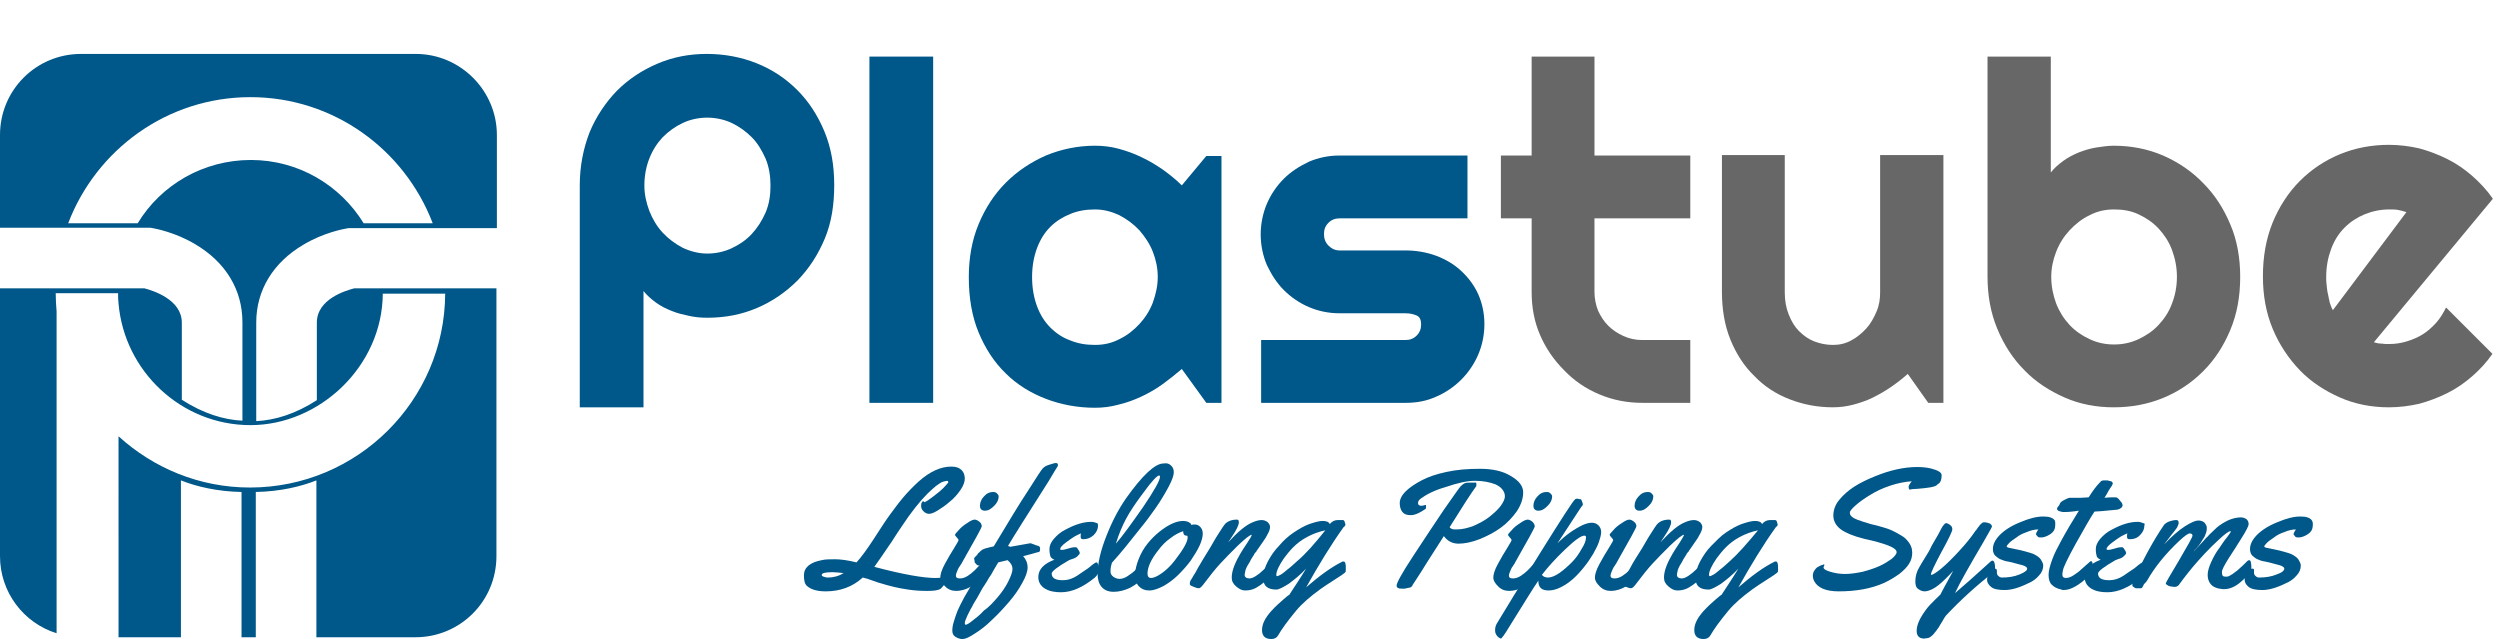 <?xml version="1.0" encoding="utf-8"?>
<!-- Generator: Adobe Illustrator 27.0.1, SVG Export Plug-In . SVG Version: 6.00 Build 0)  -->
<svg version="1.1" id="Layer_2_00000052088415905304010180000010374626156241074096_"
	 xmlns="http://www.w3.org/2000/svg" xmlns:xlink="http://www.w3.org/1999/xlink" x="0px" y="0px" viewBox="0 0 561 143.4"
	 style="enable-background:new 0 0 561 143.4;" xml:space="preserve">
<style type="text/css">
	.st0{enable-background:new    ;}
	.st1{fill:#005789;}
	.st2{fill:#676767;}
</style>
<g id="Layer_1-2">
	<g>
		<g class="st0">
			<path class="st1" d="M193.6,129.6c-2.3,2.1-5.1,3.1-8.3,3.1c-1.9,0-3.3-0.4-4.2-1.2c-0.5-0.4-0.7-1.2-0.7-2.4
				c0-1.7,1.3-2.9,4-3.4c0.8-0.2,1.8-0.2,3-0.2c1.2,0,2.8,0.2,4.8,0.7c1.1-1.2,2.4-3,3.9-5.3c1.5-2.3,2.7-4.2,3.6-5.4s1.9-2.6,3-3.9
				c1.1-1.3,2.3-2.5,3.5-3.6c2.5-2.2,4.9-3.3,7.3-3.3c1.1,0,1.8,0.3,2.3,0.8c0.5,0.5,0.7,1.2,0.7,1.9c0,0.7-0.3,1.6-1,2.6
				s-1.5,1.9-2.4,2.6c-0.9,0.8-1.8,1.4-2.6,1.9s-1.5,0.8-2,0.8c-0.5,0-0.9-0.2-1.3-0.6c-0.4-0.4-0.5-0.8-0.5-1.2
				c0-0.4,0.1-0.7,0.2-0.8c0.1-0.2,0.2-0.2,0.3-0.2c0.1,0,0.2,0.1,0.2,0.2c0.4-0.1,1-0.5,1.9-1.2s1.7-1.3,2.4-2s1.1-1.2,1.1-1.3
				c0-0.2-0.1-0.3-0.3-0.3c-0.2,0-0.5,0.1-0.9,0.2c-0.4,0.1-0.9,0.5-1.5,0.9c-0.6,0.5-1.3,1.1-2,1.8c-1.7,1.7-3.7,4.2-5.8,7.4
				c-0.5,0.7-1.2,1.8-2.1,3.2c-1.9,2.8-3.2,4.7-4,5.8c6.4,1.7,11,2.5,13.7,2.5c1.3,0,2.2-0.2,2.7-0.5c0.2-0.1,0.3-0.2,0.4-0.2
				c0.1,0,0.1,0.1,0.1,0.2s-0.1,0.2-0.2,0.4c-0.1,0.2-0.4,0.6-0.8,1.3c-0.4,0.6-0.8,1-1,1.2c-0.6,0.4-1.6,0.5-3.1,0.5
				c-1.5,0-2.9-0.1-4.2-0.3c-1.3-0.2-2.4-0.4-3.2-0.6s-2-0.5-3.6-1C195.1,130,194.1,129.7,193.6,129.6z M186.8,128.4
				c-1.6,0-2.4,0.2-2.4,0.6c0,0.2,0.1,0.3,0.4,0.4c0.3,0.1,0.6,0.2,1,0.2c1.2,0,2.4-0.3,3.5-1C188.3,128.5,187.5,128.4,186.8,128.4z
				"/>
			<path class="st1" d="M221.1,127.7c0,0.4,0,0.6-0.1,0.8c-0.6,1.2-1.6,2.3-2.9,3c-1.3,0.8-2.5,1.1-3.5,1.1s-1.8-0.3-2.5-1
				c-0.7-0.7-1.1-1.3-1.1-2c0-0.7,0.3-1.7,1-3c0.7-1.3,1.4-2.5,2.1-3.6c0.7-1.1,1-1.7,1-1.8s-0.1-0.3-0.4-0.6
				c-0.3-0.3-0.4-0.5-0.4-0.6s0.3-0.5,0.8-1c0.5-0.6,1.1-1.1,1.9-1.6c0.7-0.5,1.3-0.8,1.7-0.8s0.7,0.2,1.1,0.5s0.5,0.7,0.5,1
				s-1.5,3-4.4,8.1c0,0.1-0.1,0.2-0.3,0.5c-0.2,0.3-0.3,0.5-0.4,0.6s-0.2,0.4-0.3,0.6c-0.2,0.5-0.4,0.9-0.4,1.3
				c0,0.4,0.3,0.6,0.9,0.6s1.2-0.2,1.8-0.6s1.1-0.8,1.6-1.3c1.2-1.3,1.8-1.9,2-1.9C221,126,221.1,126.6,221.1,127.7z M224.1,111.4
				c0,0.7-0.3,1.4-1,2.1c-0.7,0.7-1.3,1.1-2.1,1.1c-0.7,0-1.1-0.4-1.1-1.1s0.3-1.5,0.9-2.1c0.6-0.7,1.3-1,2.1-1
				c0.3,0,0.6,0.1,0.8,0.3S224.1,111.1,224.1,111.4z"/>
			<path class="st1" d="M218.7,125.9l-0.1-0.5c0-0.1,0-0.2,0.1-0.3c0.1-0.1,0.2-0.2,0.4-0.4c0.2-0.2,0.3-0.3,0.3-0.4
				s0.2-0.2,0.3-0.3c0.1-0.1,0.2-0.2,0.3-0.3c0.2-0.2,0.4-0.3,0.5-0.4c0.1,0,0.3-0.1,0.5-0.2c0.8-0.2,1.4-0.4,2-0.5
				c3.2-5.3,5.7-9.5,7.7-12.5c1.9-3,3-4.7,3.3-5c0.3-0.3,0.7-0.6,1.4-0.8c0.7-0.2,1.2-0.4,1.5-0.4s0.5,0.1,0.5,0.4
				c0,0.1,0,0.3-0.1,0.4s-0.8,1.3-2,3.3c-4.7,7.4-7.8,12.3-9.1,14.5l0.5,0.2c2.9-0.5,4.4-0.8,4.5-0.8c0.1,0,0.4,0.1,0.9,0.3
				c0.5,0.2,0.8,0.3,0.9,0.3c0.3,0.1,0.4,0.3,0.4,0.7c0,0.4-0.1,0.7-0.4,0.7c-0.2,0-0.7,0.2-1.5,0.4c-0.8,0.2-1.4,0.4-1.9,0.5
				c0.7,0.8,1,1.6,1,2.5s-0.4,2.1-1.2,3.5c-0.8,1.5-1.8,2.9-3,4.3c-1.2,1.4-2.5,2.8-3.8,4c-1.3,1.3-2.6,2.3-3.9,3.1
				c-1.2,0.8-2.1,1.2-2.7,1.2s-1.1-0.2-1.6-0.5c-0.5-0.3-0.7-0.8-0.7-1.4s0.1-1.3,0.4-2.2s0.5-1.6,0.8-2.3c0.3-0.7,0.8-1.7,1.5-3
				c0.8-1.4,2.2-3.8,4.2-7.2c-0.3,0.1-0.6,0.1-0.8,0.1s-0.4,0-0.5-0.1s-0.3-0.2-0.3-0.3C218.7,126.3,218.7,126.1,218.7,125.9z
				 M223.9,134c0.9-1.1,1.7-2.2,2.3-3.4c0.6-1.2,1-2.2,1-2.9c0-0.8-0.4-1.4-1.1-2l-2.1,0.5c-0.2,0.3-0.5,0.9-1,1.7
				c-0.4,0.8-0.8,1.4-1.1,1.8c-0.3,0.5-0.6,1.1-1.1,1.8s-0.8,1.4-1.1,1.9c-0.3,0.5-0.6,1.1-1,1.7c-0.4,0.6-0.6,1.2-0.9,1.6
				c-0.2,0.5-0.5,0.9-0.7,1.4c-0.4,0.9-0.6,1.4-0.6,1.7s0.1,0.4,0.2,0.4c0.2,0,0.8-0.3,1.5-0.9c0.8-0.6,1.7-1.3,2.6-2.3
				C222.1,136.1,223,135,223.9,134z"/>
			<path class="st1" d="M246.4,117.9c0,0.8-0.3,1.5-1,2.2c-0.7,0.6-1.4,0.9-2.3,0.9c-0.3,0-0.5-0.1-0.5-0.2
				c-0.1-0.1-0.1-0.3-0.1-0.5c0-0.2,0-0.4,0.1-0.6c-0.4,0.1-0.9,0.4-1.5,0.7c-0.5,0.3-1.2,0.8-2,1.4c-0.8,0.6-1.2,1.1-1.2,1.4
				c0,0.1,0.1,0.2,0.4,0.2c0.3,0,0.7-0.1,1.4-0.3s1-0.3,1.3-0.3c0.2,0,0.4,0,0.5,0c0.2,0.1,0.3,0.3,0.5,0.6c0.2,0.3,0.3,0.5,0.3,0.7
				s-0.2,0.4-0.5,0.7c-0.3,0.3-0.7,0.5-1.1,0.6c-0.4,0.1-0.7,0.3-0.8,0.3c-2.6,1.5-3.9,2.5-3.9,3c0,1,0.8,1.5,2.5,1.5
				c1.1,0,2.1-0.3,3.2-1c0.9-0.6,1.7-1.2,2.5-1.7c0.7-0.6,1.2-1,1.4-1.1c0.2-0.1,0.3-0.2,0.4-0.2c0.3,0,0.5,0.4,0.5,1.1
				s0,1.2-0.1,1.4c-0.1,0.2-0.3,0.5-0.7,0.9c-2.7,2.2-5.2,3.3-7.6,3.3c-1.3,0-2.3-0.2-3-0.5c-1.4-0.6-2.1-1.6-2.1-2.9
				c0-1.7,1.2-3,3.6-3.9c-0.5-0.2-0.8-0.5-0.9-0.8s-0.2-0.9-0.2-1.6s0.3-1.5,1-2.3c0.7-0.8,1.5-1.5,2.5-2c2.2-1.2,4.1-1.8,5.9-1.8
				c0.4,0,0.8,0.1,1.3,0.3C246.2,117.3,246.4,117.6,246.4,117.9z"/>
			<path class="st1" d="M262.7,104.4c0.5,0.4,0.7,0.9,0.7,1.6c0,0.7-0.4,1.8-1.2,3.3c-0.8,1.5-1.7,3-2.8,4.6
				c-1.1,1.6-2.3,3.2-3.7,4.9c-2.2,2.8-4.2,5.3-6.2,7.5c0,0.1-0.1,0.4-0.2,0.8c-0.1,0.4-0.1,0.8-0.1,1.2c0,0.4,0.2,0.8,0.6,1.1
				c0.4,0.3,0.9,0.5,1.4,0.5c0.6,0,1.2-0.2,1.8-0.6c0.6-0.4,1.2-0.8,1.7-1.3c1.2-1.3,2-1.9,2.3-1.9c0.3,0,0.4,0.5,0.4,1.4v0.4
				c0,0.5-0.1,0.8-0.3,1.1c-1,1.3-2.2,2.2-3.5,2.9c-1.3,0.6-2.5,0.9-3.7,0.9c-1.2,0-2.1-0.4-2.7-1.1c-0.6-0.7-0.9-1.7-0.9-2.9
				c0-2.4,0.7-5.3,2-8.6s2.8-6.1,4.4-8.4c3.7-5.2,6.5-7.8,8.4-7.8C261.8,103.9,262.3,104,262.7,104.4z M260.3,107
				c0-0.2-0.1-0.3-0.2-0.3c-0.4,0-1.6,1.2-3.4,3.7c-1.9,2.5-3.2,4.5-4,6s-1.6,3.3-2.3,5.6c1.5-1.7,3.5-4.5,6.1-8.2
				C259,110.1,260.3,107.8,260.3,107z"/>
			<path class="st1" d="M268.2,117.7c0.4,0,0.8,0.2,1.1,0.5s0.6,0.8,0.6,1.5s-0.2,1.6-0.7,2.7c-0.5,1.1-1.2,2.2-2,3.4
				c-0.8,1.1-1.8,2.2-2.8,3.2c-1,1-2.1,1.8-3.3,2.5c-1.2,0.6-2.2,1-3.2,1s-1.7-0.3-2.3-0.9s-0.9-1.4-0.9-2.5s0.3-2.3,0.8-3.6
				c0.5-1.3,1.2-2.5,2-3.5c0.8-1,1.7-1.9,2.7-2.7c2-1.6,3.8-2.4,5.3-2.4c0.7,0,1.2,0.2,1.6,0.5c0.1,0.1,0.2,0.2,0.2,0.3v0.1
				C267.6,117.7,267.8,117.7,268.2,117.7z M266.3,120.2h-0.1c-0.4,0-0.7-0.3-0.7-1c-0.9,0.3-1.9,0.8-2.9,1.6c-1,0.7-1.9,1.6-2.7,2.7
				c-1.6,2-2.4,3.8-2.4,5.2c0,0.7,0.3,1,0.8,1c0.5,0,1.3-0.3,2.3-1s2-1.6,3-2.9s1.7-2.3,2.2-3.2s0.7-1.5,0.7-1.9
				S266.5,120.2,266.3,120.2z"/>
			<path class="st1" d="M279.3,129c0,0.5,0.4,0.8,1.1,0.8c0.4,0,0.9-0.2,1.5-0.6c0.6-0.4,1.1-0.8,1.6-1.3c1.3-1.3,2-1.9,2.2-1.9
				c0.3,0,0.5,0.5,0.5,1.4c0,0.9-0.3,1.6-0.9,1.9c-1.8,1.6-3.2,2.6-4.1,2.9c-0.5,0.2-1.2,0.3-1.8,0.3c-0.7,0-1.3-0.3-2-0.9
				s-1-1.2-1-2s0.2-1.7,0.6-2.7c0.4-1,0.9-1.9,1.3-2.6c0.4-0.7,1-1.6,1.6-2.5s1-1.6,1-1.8l0,0c-0.4,0-1.4,0.8-3.1,2.4
				c-1.6,1.6-3,3-4,4.1c-1.1,1.2-2.3,2.7-3.8,4.7c-0.4,0.5-0.7,0.8-1,0.8s-0.6-0.1-1.1-0.3s-0.7-0.3-0.8-0.4s-0.1-0.2-0.1-0.3
				c0-0.2,0-0.3,0.1-0.6c0.1-0.2,0.2-0.4,0.3-0.5c0.1-0.1,0.2-0.4,0.4-0.7s0.6-0.9,1.1-1.9c0.6-1,1.4-2.4,2.6-4.3
				c1.1-1.9,1.8-3.1,2.1-3.5c0.5-0.8,0.9-1.4,1.2-1.8c0.6-0.7,1.5-1.1,2.8-1.1c0.3,0,0.4,0.2,0.4,0.6c0,0.6-0.5,1.7-1.6,3.3
				l-0.8,1.2c2.2-2.4,4-3.9,5.5-4.5c0.7-0.3,1.4-0.5,2-0.5c0.6,0,1,0.2,1.4,0.5c0.3,0.3,0.5,0.7,0.5,1c0,0.4-0.1,0.8-0.4,1.4
				c-0.3,0.5-0.5,1-0.8,1.4c-0.3,0.4-0.6,0.9-1.1,1.6c-0.4,0.6-0.7,1-0.7,1c0,0.1-0.1,0.2-0.3,0.4c-0.2,0.2-0.3,0.4-0.3,0.5
				c-0.1,0.1-0.2,0.3-0.4,0.6c-0.2,0.3-0.3,0.5-0.4,0.7c-0.1,0.2-0.2,0.4-0.4,0.7c-0.2,0.3-0.3,0.5-0.4,0.7
				c-0.1,0.2-0.2,0.4-0.3,0.7C279.4,128.4,279.3,128.8,279.3,129z"/>
			<path class="st1" d="M290.3,119.5c1.2-0.8,2.4-1.5,3.5-1.9c1.2-0.4,2.2-0.7,3-0.7c0.8,0,1.4,0.2,1.6,0.7c0.5-0.6,1.1-0.9,1.8-0.9
				c0.2,0,0.5,0,0.8,0c0.3,0,0.5,0,0.6,0.1c0.1,0.1,0.1,0.2,0.2,0.5s0.1,0.3,0.1,0.4c0,0,0,0.1,0,0.1c0,0.1,0,0.1-0.1,0.2
				c-0.1,0.1-0.1,0.2-0.2,0.2c-0.1,0.1-0.1,0.1-0.1,0.1c-2.8,3.9-5.6,8.5-8.4,13.5c3-2.6,5.6-4.5,8-5.7c0.1-0.1,0.3-0.1,0.4-0.1
				c0.2,0,0.3,0.1,0.4,0.4c0.1,0.3,0.1,0.6,0.1,1.1c0,0.5,0,0.8-0.1,0.9c-0.1,0.1-0.3,0.3-0.9,0.7s-1.2,0.8-2,1.3
				c-0.8,0.5-1.7,1.1-2.7,1.8c-2.2,1.6-4.1,3.2-5.5,4.9c-1.9,2.3-3.2,4.1-4,5.5c-0.3,0.5-0.8,0.8-1.5,0.8c-1.4,0-2.1-0.7-2.1-2
				c0-1.4,0.7-2.7,2-4.2c1-1.1,1.9-1.9,2.7-2.6c0.8-0.7,1.3-1.1,1.4-1.1c0.9-1.4,2.2-3.3,3.8-5.9c-1.3,1.4-2.7,2.5-3.9,3.4
				c-1.3,0.8-2.2,1.3-2.8,1.3c-1.9,0-2.9-0.8-2.9-2.4c0-1.3,0.3-2.6,1-3.9c0.7-1.3,1.5-2.5,2.5-3.5
				C288,121.3,289.1,120.3,290.3,119.5z M297.4,119c-1.4,0.3-2.8,0.8-4.1,1.5c-1.3,0.7-2.3,1.5-3.1,2.3s-1.5,1.7-2.1,2.5
				c-1.1,1.6-1.7,2.9-1.7,3.7c0,0.2,0.1,0.3,0.2,0.3s0.3-0.1,0.7-0.3s0.9-0.6,1.6-1.2c0.7-0.5,1.4-1.2,2.2-1.9
				C293,124.3,295.1,121.9,297.4,119z"/>
			<path class="st1" d="M318.8,111.9c-0.4,0.3-0.6,0.6-0.6,1s0.3,0.6,0.8,0.6c0.2,0,0.5-0.1,0.9-0.2h0c0.1,0,0.1,0.1,0.1,0.4
				c0,0.3,0,0.4-0.1,0.5c-1.3,0.9-2.4,1.4-3.3,1.4s-1.5-0.2-1.9-0.7c-0.4-0.5-0.6-1.2-0.6-2c0-0.8,0.4-1.7,1.3-2.6
				c0.9-0.9,2.1-1.7,3.6-2.5s3.3-1.4,5.6-1.9s4.7-0.7,7.5-0.7s5.1,0.5,6.9,1.6c1.9,1.1,2.8,2.3,2.8,3.7s-0.5,2.8-1.4,4.2
				c-1,1.4-2.2,2.7-3.6,3.7c-1.5,1.1-3.1,1.9-4.8,2.6c-1.8,0.7-3.4,1-4.7,1c-1.4,0-2.5-0.6-3.3-1.7c-1.9,3-3.2,5-3.9,6.1
				c-0.7,1.1-1.2,2-1.7,2.7c-0.5,0.7-0.8,1.3-1.1,1.7c-0.3,0.4-0.4,0.6-0.4,0.7c-0.3,0.3-0.5,0.4-0.8,0.4l-0.9,0.2l-0.4,0h-0.3
				c-0.7,0-1.1-0.2-1.1-0.7c0-0.6,1.2-2.8,3.7-6.6c2.5-3.8,4.8-7.3,6.9-10.4c2.2-3.1,3.4-4.9,3.8-5.3s0.7-0.6,1-0.7
				c0.3-0.1,0.7-0.1,1.4-0.1h0.9c0.2,0,0.2,0.1,0.2,0.4s0,0.4-0.1,0.5c-1.1,1.5-3.1,4.6-5.9,9.1c0.1,0.2,0.3,0.3,0.5,0.4
				c0.2,0.1,0.5,0.1,0.7,0.1h0.5c1.1,0,2.4-0.3,3.7-0.8c1.3-0.6,2.5-1.2,3.5-2c1-0.8,1.9-1.6,2.5-2.4s1-1.6,1-2.2s-0.2-1.1-0.6-1.6
				c-0.4-0.5-0.9-0.8-1.5-1.1c-1.3-0.5-2.8-0.8-4.6-0.8c-1.8,0-4,0.5-6.6,1.4C321.9,110,320,111,318.8,111.9z"/>
			<path class="st1" d="M345.2,127.7c0,0.4,0,0.6-0.1,0.8c-0.6,1.2-1.6,2.3-2.9,3c-1.3,0.8-2.5,1.1-3.5,1.1s-1.8-0.3-2.5-1
				c-0.7-0.7-1.1-1.3-1.1-2c0-0.7,0.3-1.7,1-3c0.7-1.3,1.4-2.5,2.1-3.6c0.7-1.1,1-1.7,1-1.8s-0.1-0.3-0.4-0.6
				c-0.3-0.3-0.4-0.5-0.4-0.6s0.3-0.5,0.8-1c0.5-0.6,1.1-1.1,1.9-1.6c0.7-0.5,1.3-0.8,1.7-0.8s0.7,0.2,1.1,0.5
				c0.3,0.3,0.5,0.7,0.5,1s-1.5,3-4.4,8.1c0,0.1-0.1,0.2-0.3,0.5c-0.2,0.3-0.3,0.5-0.4,0.6s-0.2,0.4-0.3,0.6
				c-0.2,0.5-0.4,0.9-0.4,1.3c0,0.4,0.3,0.6,0.9,0.6c0.6,0,1.2-0.2,1.8-0.6c0.6-0.4,1.1-0.8,1.6-1.3c1.2-1.3,1.8-1.9,2-1.9
				C345.1,126,345.2,126.6,345.2,127.7z M348.3,111.4c0,0.7-0.3,1.4-1,2.1s-1.3,1.1-2.1,1.1c-0.7,0-1.1-0.4-1.1-1.1s0.3-1.5,0.9-2.1
				c0.6-0.7,1.3-1,2.1-1c0.3,0,0.6,0.1,0.8,0.3S348.3,111.1,348.3,111.4z"/>
			<path class="st1" d="M354.3,112l0.3,0c0.2,0,0.3,0.2,0.4,0.5s0.2,0.5,0.2,0.7c0,0.1-0.1,0.3-0.4,0.6l-5.3,8.1
				c1.9-1.9,3.8-3.2,5.7-4.1c0.7-0.3,1.4-0.5,2-0.5s1.1,0.2,1.5,0.6s0.6,0.9,0.6,1.5s-0.2,1.3-0.5,2.2c-0.3,0.9-0.8,1.8-1.3,2.7
				c-0.6,1-1.2,1.9-2,2.9s-1.6,1.9-2.5,2.7c-0.9,0.8-1.8,1.4-2.8,1.9c-1,0.5-1.9,0.7-2.7,0.7c-1.6,0-2.3-0.7-2.3-2.2
				c-1.5,2.2-3.1,4.9-5,7.9c-1.9,3.1-2.9,4.7-3.1,4.8c-0.1,0.2-0.3,0.3-0.3,0.3s-0.2-0.1-0.4-0.2c-0.2-0.1-0.4-0.3-0.6-0.6
				c-0.2-0.3-0.3-0.6-0.3-1.1c0-0.5,0.1-1,0.4-1.5c1.7-2.8,4.9-8.1,9.7-15.8c4.8-7.7,7.4-11.7,7.8-12c0.2-0.2,0.4-0.2,0.7-0.2
				L354.3,112z M355.9,120.6c0-0.3-0.1-0.4-0.4-0.4c-0.7,0-2.1,1-4.3,3.1s-3.9,4-5.2,5.7c0.3,0.4,0.8,0.6,1.4,0.6
				c0.6,0,1.5-0.3,2.5-1s1.9-1.5,2.8-2.4s1.6-1.9,2.2-3C355.6,122.1,355.9,121.3,355.9,120.6z"/>
			<path class="st1" d="M368,127.7c0,0.4,0,0.6-0.1,0.8c-0.6,1.2-1.6,2.3-2.9,3c-1.3,0.8-2.5,1.1-3.5,1.1s-1.8-0.3-2.5-1
				c-0.7-0.7-1.1-1.3-1.1-2c0-0.7,0.3-1.7,1-3s1.4-2.5,2.1-3.6c0.7-1.1,1-1.7,1-1.8s-0.1-0.3-0.4-0.6c-0.3-0.3-0.4-0.5-0.4-0.6
				s0.3-0.5,0.8-1c0.5-0.6,1.1-1.1,1.9-1.6c0.7-0.5,1.3-0.8,1.7-0.8s0.7,0.2,1.1,0.5s0.5,0.7,0.5,1s-1.5,3-4.4,8.1
				c0,0.1-0.1,0.2-0.3,0.5c-0.2,0.3-0.3,0.5-0.4,0.6c-0.1,0.2-0.2,0.4-0.3,0.6c-0.2,0.5-0.4,0.9-0.4,1.3c0,0.4,0.3,0.6,0.9,0.6
				s1.2-0.2,1.8-0.6s1.1-0.8,1.6-1.3c1.2-1.3,1.8-1.9,2-1.9C367.8,126,368,126.6,368,127.7z M371,111.4c0,0.7-0.3,1.4-1,2.1
				s-1.3,1.1-2.1,1.1c-0.7,0-1.1-0.4-1.1-1.1s0.3-1.5,0.9-2.1c0.6-0.7,1.3-1,2.1-1c0.3,0,0.6,0.1,0.8,0.3S371,111.1,371,111.4z"/>
			<path class="st1" d="M376.3,129c0,0.5,0.4,0.8,1.1,0.8c0.4,0,0.9-0.2,1.5-0.6c0.6-0.4,1.1-0.8,1.6-1.3c1.3-1.3,2-1.9,2.2-1.9
				c0.3,0,0.5,0.5,0.5,1.4c0,0.9-0.3,1.6-0.9,1.9c-1.8,1.6-3.2,2.6-4.1,2.9c-0.5,0.2-1.2,0.3-1.8,0.3c-0.7,0-1.3-0.3-2-0.9
				s-1-1.2-1-2s0.2-1.7,0.6-2.7s0.9-1.9,1.3-2.6c0.4-0.7,1-1.6,1.6-2.5c0.6-1,1-1.6,1-1.8l0,0c-0.4,0-1.4,0.8-3.1,2.4
				c-1.6,1.6-3,3-4,4.1c-1.1,1.2-2.3,2.7-3.8,4.7c-0.4,0.5-0.7,0.8-1,0.8s-0.6-0.1-1.1-0.3c-0.4-0.2-0.7-0.3-0.8-0.4
				s-0.1-0.2-0.1-0.3c0-0.2,0-0.3,0.1-0.6c0.1-0.2,0.2-0.4,0.3-0.5c0.1-0.1,0.2-0.4,0.4-0.7c0.2-0.3,0.6-0.9,1.1-1.9
				s1.4-2.4,2.6-4.3c1.1-1.9,1.8-3.1,2.1-3.5c0.5-0.8,0.9-1.4,1.2-1.8c0.6-0.7,1.5-1.1,2.8-1.1c0.3,0,0.4,0.2,0.4,0.6
				c0,0.6-0.5,1.7-1.6,3.3l-0.8,1.2c2.2-2.4,4-3.9,5.5-4.5c0.7-0.3,1.4-0.5,2-0.5c0.6,0,1,0.2,1.4,0.5c0.3,0.3,0.5,0.7,0.5,1
				c0,0.4-0.1,0.8-0.4,1.4c-0.3,0.5-0.5,1-0.8,1.4c-0.3,0.4-0.6,0.9-1.1,1.6c-0.4,0.6-0.7,1-0.7,1c0,0.1-0.1,0.2-0.3,0.4
				c-0.2,0.2-0.3,0.4-0.3,0.5c-0.1,0.1-0.2,0.3-0.4,0.6c-0.2,0.3-0.3,0.5-0.4,0.7c-0.1,0.2-0.2,0.4-0.4,0.7
				c-0.2,0.3-0.3,0.5-0.4,0.7c-0.1,0.2-0.2,0.4-0.3,0.7C376.4,128.4,376.3,128.8,376.3,129z"/>
			<path class="st1" d="M387.3,119.5c1.2-0.8,2.4-1.5,3.5-1.9c1.2-0.4,2.2-0.7,3-0.7s1.4,0.2,1.6,0.7c0.5-0.6,1.1-0.9,1.8-0.9
				c0.2,0,0.5,0,0.8,0s0.5,0,0.6,0.1c0.1,0.1,0.1,0.2,0.2,0.5s0.1,0.3,0.1,0.4c0,0,0,0.1,0,0.1c0,0.1,0,0.1-0.1,0.2
				c-0.1,0.1-0.1,0.2-0.2,0.2c-0.1,0.1-0.1,0.1-0.1,0.1c-2.8,3.9-5.6,8.5-8.4,13.5c3-2.6,5.6-4.5,8-5.7c0.1-0.1,0.3-0.1,0.4-0.1
				c0.2,0,0.3,0.1,0.4,0.4c0.1,0.3,0.1,0.6,0.1,1.1c0,0.5,0,0.8-0.1,0.9c-0.1,0.1-0.3,0.3-0.9,0.7s-1.2,0.8-2,1.3
				c-0.8,0.5-1.7,1.1-2.7,1.8c-2.2,1.6-4.1,3.2-5.5,4.9c-1.9,2.3-3.2,4.1-4,5.5c-0.3,0.5-0.8,0.8-1.5,0.8c-1.4,0-2.1-0.7-2.1-2
				c0-1.4,0.7-2.7,2-4.2c1-1.1,1.9-1.9,2.7-2.6c0.8-0.7,1.3-1.1,1.4-1.1c0.9-1.4,2.2-3.3,3.8-5.9c-1.3,1.4-2.7,2.5-3.9,3.4
				c-1.3,0.8-2.2,1.3-2.8,1.3c-1.9,0-2.9-0.8-2.9-2.4c0-1.3,0.3-2.6,1-3.9c0.7-1.3,1.5-2.5,2.5-3.5S386.1,120.3,387.3,119.5z
				 M394.5,119c-1.4,0.3-2.8,0.8-4.1,1.5s-2.3,1.5-3.1,2.3s-1.5,1.7-2.1,2.5c-1.1,1.6-1.7,2.9-1.7,3.7c0,0.2,0.1,0.3,0.2,0.3
				c0.1,0,0.3-0.1,0.7-0.3s0.9-0.6,1.6-1.2c0.7-0.5,1.4-1.2,2.2-1.9C390,124.3,392.1,121.9,394.5,119z"/>
			<path class="st1" d="M409.4,126.8l-0.2,0.5c0,0.4,0.5,0.7,1.5,1c1,0.3,2.1,0.5,3.3,0.5s2.6-0.2,4-0.5c1.5-0.4,2.7-0.8,3.8-1.3
				c1.1-0.5,2-1.1,2.7-1.6c0.7-0.6,1.1-1.1,1.1-1.5c0-0.5-0.6-1-1.9-1.5s-3.1-1-5.4-1.5c-2.4-0.6-4.1-1.3-5.2-2.1
				c-1.1-0.8-1.7-1.9-1.7-3.1s0.4-2.4,1.3-3.5c0.9-1.1,2-2.1,3.4-3c1.4-0.9,2.9-1.6,4.6-2.3c3.4-1.4,6.6-2.1,9.5-2.1
				c1.1,0,2.1,0.1,3,0.3c1.6,0.4,2.5,0.9,2.5,1.5s-0.1,1.1-0.2,1.3c-0.1,0.2-0.2,0.4-0.3,0.5c-0.1,0.1-0.2,0.1-0.3,0.2
				c-0.1,0.1-0.2,0.1-0.2,0.2c-0.5,0.5-2.1,0.7-4.5,0.9c-0.8,0-1.3,0.1-1.4,0.1c-0.1,0-0.1,0.1-0.2,0.1c-0.1,0-0.1,0-0.2-0.2
				c-0.1-0.1-0.1-0.3-0.1-0.5c0-0.2,0.2-0.6,0.7-1.2c-1.5,0.1-3.1,0.4-4.9,1s-3.2,1.3-4.5,2.1c-1.3,0.8-2.3,1.5-3.2,2.3
				c-0.8,0.7-1.3,1.3-1.3,1.6c0,0.3,0.1,0.6,0.3,0.8c0.5,0.6,2,1.1,4.4,1.8c2.5,0.6,4.1,1.1,4.9,1.5c0.8,0.4,1.5,0.8,2,1.1
				c0.5,0.3,1,0.7,1.3,1.1c0.8,0.9,1.1,1.8,1.1,2.7c0,0.9-0.2,1.7-0.7,2.5c-0.5,0.8-1.2,1.5-2.2,2.3c-1,0.7-2.1,1.4-3.4,2
				c-2.9,1.3-6.3,1.9-10.2,1.9c-2.9,0-4.7-0.8-5.5-2.3c-0.2-0.4-0.3-0.8-0.3-1.2s0.1-0.8,0.3-1.1s0.4-0.6,0.7-0.8
				c0.5-0.3,0.9-0.5,1.1-0.5C409.3,126.6,409.4,126.6,409.4,126.8z"/>
			<path class="st1" d="M436.7,138.1c-0.1,0.1-0.3,0.4-0.6,0.9c-0.3,0.6-0.7,1.1-1,1.7c-0.4,0.6-0.8,1.1-1.3,1.7
				c-0.5,0.5-1,0.8-1.3,0.8c-0.4,0-0.6,0.1-0.7,0.1c-1.1,0-1.7-0.6-1.7-1.7c0-1.4,0.7-2.9,2.1-4.8c0.5-0.7,1.2-1.4,2-2.2
				s1.3-1.2,1.3-1.3s1-1.9,2.8-5.2c-1.2,1.3-2.3,2.4-3.3,3.2c-1,0.8-2,1.3-3,1.4h-0.1c-0.5,0-1-0.2-1.4-0.5
				c-0.5-0.3-0.7-0.9-0.7-1.7c0-1.2,0.3-2.3,1-3.4c0.2-0.4,0.6-1,1.2-2c0.6-0.9,1.1-1.8,1.5-2.7c0.4-0.7,0.9-1.5,1.4-2.4
				s0.8-1.6,1.1-2s0.5-0.6,0.7-0.6s0.5,0.1,0.9,0.4c0.4,0.3,0.5,0.6,0.5,1s-0.8,2.1-2.4,5c-1.6,3-2.4,4.7-2.4,5.1
				c0,0.1,0,0.1,0.1,0.1c0.3,0,1.1-0.5,2.2-1.4c1.2-1,2.4-2.2,3.8-3.7c1.6-1.7,2.8-3.2,3.7-4.5c0.1-0.2,0.2-0.3,0.3-0.4
				c0.1-0.1,0.2-0.2,0.3-0.4c0.1-0.2,0.2-0.3,0.3-0.4c0.1-0.1,0.2-0.2,0.2-0.3c0.1-0.1,0.2-0.2,0.3-0.3c0.1-0.1,0.2-0.1,0.2-0.2
				c0.1-0.1,0.3-0.2,0.5-0.2c0.2,0,0.4,0,0.8,0.1c0.3,0.1,0.5,0.2,0.6,0.2c0.1,0.1,0.1,0.2,0.2,0.2c0.1,0.1,0.2,0.3,0.2,0.4
				c0,0.1-0.1,0.3-0.2,0.5s-0.7,1.2-1.7,3c-3.1,5.3-5.3,9.1-6.4,11.5c1.9-1.6,4.6-4,8-7.1c0.1-0.1,0.3-0.2,0.4-0.2
				c0.4,0,0.6,0.6,0.6,1.8c0,0.3-0.1,0.6-0.2,0.7C443.5,131.4,440,134.6,436.7,138.1z"/>
			<path class="st1" d="M448.1,128.2l0,0.3c0,0.3,0.1,0.6,0.4,0.8c0.2,0.2,0.5,0.3,0.7,0.3c1.5,0,2.8-0.2,4-0.7s1.7-0.9,1.7-1.3
				c0-0.2-0.2-0.4-0.6-0.6s-1.1-0.3-2.1-0.6s-1.7-0.4-2.2-0.5c-0.4-0.1-0.8-0.3-1.1-0.4s-0.5-0.3-0.8-0.5c-0.6-0.4-0.9-1-0.9-1.8
				s0.3-1.6,0.9-2.4c0.6-0.8,1.4-1.5,2.3-2.1c0.9-0.6,1.9-1.1,2.9-1.5c2.1-0.9,3.8-1.3,5.2-1.3c1.4,0,2.2,0.3,2.6,0.9
				c0.1,0.2,0.1,0.4,0.1,0.7v0.1c0,0.7-0.1,1.2-0.4,1.6c-0.3,0.4-0.7,0.7-1.3,1c-0.6,0.3-1.1,0.4-1.4,0.4c-0.4,0-0.6,0-0.7-0.1
				c-0.1,0-0.2-0.1-0.2-0.2c-0.1-0.1-0.1-0.1-0.2-0.2c-0.1,0-0.1-0.1-0.1-0.3c0-0.2,0.1-0.3,0.2-0.5s0.2-0.3,0.3-0.5
				c-0.8,0-1.7,0.2-2.6,0.6c-0.9,0.3-1.7,0.7-2.3,1.2c-0.6,0.4-1.2,0.8-1.6,1.2c-0.4,0.4-0.6,0.7-0.6,0.8c0,0.2,0.3,0.3,0.9,0.4
				c2.6,0.5,4.3,1,5.1,1.3c0.8,0.4,1.4,0.8,1.7,1.3c0.3,0.5,0.5,0.9,0.5,1.3c0,0.8-0.3,1.6-1,2.3c-0.6,0.7-1.4,1.3-2.4,1.7
				c-2,1-3.8,1.5-5.2,1.5c-1.5,0-2.5-0.2-3.1-0.7c-0.6-0.5-0.9-1-0.9-1.6s0.2-1.2,0.5-1.7c0.3-0.5,0.7-0.8,1.2-0.8
				S448.1,127.9,448.1,128.2z"/>
			<path class="st1" d="M472.9,107.8l0.8,0.2c0.1,0,0.2,0.1,0.3,0.2c0.1,0.1,0.1,0.2,0.1,0.3s-0.1,0.4-0.4,0.8
				c-0.3,0.4-0.6,0.9-0.9,1.5c-0.4,0.6-0.5,0.9-0.6,0.9c1-0.1,1.7-0.1,2.1-0.1c0.4,0,0.7,0,0.8,0.1c0.1,0.1,0.3,0.2,0.5,0.5
				c0.2,0.3,0.4,0.4,0.5,0.6s0.2,0.3,0.2,0.6s-0.2,0.5-0.5,0.7c-0.3,0.2-0.7,0.3-1,0.3c-2.9,0.3-4.5,0.4-4.8,0.4
				c-1,1.5-2.4,4-4.2,7.2c-1.8,3.3-2.8,5.3-2.9,6.1c-0.1,0.4-0.1,0.7-0.1,0.9c0,0.5,0.3,0.7,0.8,0.7c0.5,0,1.1-0.2,1.7-0.6
				s1.2-0.8,1.7-1.3c1.4-1.2,2.1-1.9,2.2-1.9c0.3,0,0.5,0.6,0.5,1.7c0,0.6-0.3,1.2-0.8,1.6c-1.3,1.1-2.3,1.9-3.2,2.4
				c-0.9,0.5-1.7,0.8-2.6,0.8c-0.2,0-0.4,0-0.5-0.1c-1-0.2-1.7-0.6-2.2-1.1c-0.5-0.5-0.7-1.3-0.7-2.2c0-0.9,0.3-2,0.8-3.4
				s1.2-2.7,2-4.2c1.3-2.4,2.7-4.7,4-6.8l-0.7,0.1c-1.4,0.2-2.3,0.2-2.5,0.2h-0.2c-0.4,0-0.7-0.1-1-0.2s-0.5-0.3-0.5-0.5
				c0-0.2,0.1-0.4,0.3-0.6c0.2-0.2,0.3-0.4,0.3-0.5c0.1-0.3,0.4-0.6,1-0.9c0.6-0.3,1-0.5,1.3-0.5c0.3,0,0.6,0,0.8,0
				c0.3,0,0.6,0,0.9,0c0.3,0,0.6,0,0.8,0l1.7-0.1c1-1.6,1.8-2.6,2.2-3c0.4-0.4,0.6-0.7,0.7-0.7c0.1,0,0.2-0.1,0.4-0.1L472.9,107.8z"
				/>
			<path class="st1" d="M481.2,117.9c0,0.8-0.3,1.5-1,2.2s-1.4,0.9-2.3,0.9c-0.3,0-0.5-0.1-0.5-0.2c-0.1-0.1-0.1-0.3-0.1-0.5
				c0-0.2,0-0.4,0.1-0.6c-0.4,0.1-0.9,0.4-1.5,0.7c-0.5,0.3-1.2,0.8-2,1.4c-0.8,0.6-1.2,1.1-1.2,1.4c0,0.1,0.1,0.2,0.4,0.2
				c0.3,0,0.7-0.1,1.4-0.3s1-0.3,1.3-0.3c0.2,0,0.4,0,0.5,0c0.2,0.1,0.3,0.3,0.5,0.6c0.2,0.3,0.3,0.5,0.3,0.7s-0.2,0.4-0.5,0.7
				s-0.7,0.5-1.1,0.6c-0.4,0.1-0.7,0.3-0.8,0.3c-2.6,1.5-3.9,2.5-3.9,3c0,1,0.8,1.5,2.5,1.5c1.1,0,2.1-0.3,3.2-1
				c0.9-0.6,1.7-1.2,2.5-1.7c0.7-0.6,1.2-1,1.4-1.1c0.2-0.1,0.3-0.2,0.4-0.2c0.3,0,0.5,0.4,0.5,1.1s0,1.2-0.1,1.4s-0.3,0.5-0.7,0.9
				c-2.7,2.2-5.2,3.3-7.6,3.3c-1.3,0-2.3-0.2-3-0.5c-1.4-0.6-2.1-1.6-2.1-2.9c0-1.7,1.2-3,3.6-3.9c-0.5-0.2-0.8-0.5-0.9-0.8
				s-0.2-0.9-0.2-1.6s0.3-1.5,1-2.3c0.7-0.8,1.5-1.5,2.5-2c2.2-1.2,4.1-1.8,5.9-1.8c0.4,0,0.8,0.1,1.3,0.3S481.2,117.6,481.2,117.9z
				"/>
			<path class="st1" d="M480.5,132l-0.9,0h-0.3c-0.1,0-0.3-0.1-0.4-0.2c-0.1-0.1-0.3-0.2-0.3-0.2c-0.1-0.1-0.1-0.1-0.1-0.3
				s0-0.4,0.1-0.7c2.4-5.3,4.8-9.6,7-12.8c0.2-0.3,0.7-0.6,1.2-0.8c0.6-0.2,1.1-0.3,1.6-0.3c0.3,0,0.5,0.2,0.5,0.7
				c0,0.1-0.1,0.3-0.2,0.6s-0.3,0.6-0.7,1.1c-0.4,0.5-0.9,1.1-1.4,1.8c-0.5,0.7-0.9,1.1-0.9,1.2c1.7-1.8,3.2-3.1,4.6-4
				c1.4-0.9,2.4-1.3,3-1.3c0.6,0,1.1,0.2,1.4,0.5c0.3,0.4,0.5,0.7,0.5,1.1c0,0.4,0,0.7-0.1,1c-0.1,0.3-0.2,0.5-0.3,0.8
				c-0.1,0.3-0.3,0.5-0.4,0.7c-0.1,0.2-0.3,0.5-0.5,0.8s-0.4,0.6-0.5,0.7s-0.3,0.4-0.6,0.7s-0.5,0.5-0.5,0.6
				c0.3-0.3,0.8-0.9,1.5-1.6s1.1-1.3,1.6-1.7c0.4-0.5,1-1,1.6-1.6c0.6-0.6,1.3-1.1,1.8-1.4c1.3-0.8,2.7-1.3,4.1-1.3
				c0.5,0,0.9,0.2,1.2,0.4s0.5,0.7,0.5,1.1c0,0.4-0.5,1.4-1.5,3c-1,1.6-2,3.2-3,4.7c-1,1.6-1.5,2.6-1.5,3c0,0.6,0.1,0.9,0.3,1
				s0.5,0.1,0.8,0.1s0.7-0.2,1.3-0.6c0.5-0.4,1-0.7,1.4-1.1c0.7-0.6,1.3-1.2,1.9-1.8c0.1-0.1,0.3-0.2,0.4-0.2c0.2,0,0.4,0.2,0.4,0.5
				c0.1,0.4,0.1,0.7,0.1,1.1c0,0.4,0,0.7-0.1,0.8c-0.4,0.7-1.2,1.6-2.4,2.6c-1.2,1-2.4,1.5-3.6,1.5c-0.1,0-0.2,0-0.3,0
				c-1.3-0.1-2.2-0.5-2.7-1.1s-0.7-1.3-0.7-2.1c0-0.8,0.3-1.8,0.8-2.9c0.5-1.1,1.1-2.2,1.8-3.1c0.6-0.9,1.2-1.8,1.8-2.5
				c0.5-0.7,0.8-1.1,0.8-1.2s0-0.1-0.1-0.1c-0.4,0-1.2,0.6-2.6,1.9c-2.3,2.1-4.2,4.2-5.9,6.2c-0.4,0.5-1.5,1.8-3.1,4
				c-0.2,0.2-0.5,0.4-0.9,0.4c-0.4,0-0.8-0.1-1.3-0.2c-0.4-0.2-0.7-0.4-0.7-0.6c0-0.1,1-1.9,3-5.2c2-3.4,3-5.2,3-5.5
				c0-0.3-0.2-0.5-0.6-0.5s-1.1,0.5-2.3,1.6c-3.2,3-5.6,6-7.3,9c-0.1,0.2-0.3,0.4-0.7,0.8C480.8,131.8,480.6,132,480.5,132z"/>
			<path class="st1" d="M505.8,128.2l0,0.3c0,0.3,0.1,0.6,0.4,0.8c0.2,0.2,0.5,0.3,0.7,0.3c1.5,0,2.8-0.2,4-0.7
				c1.2-0.4,1.7-0.9,1.7-1.3c0-0.2-0.2-0.4-0.6-0.6c-0.4-0.2-1.1-0.3-2.1-0.6s-1.7-0.4-2.2-0.5s-0.8-0.3-1.1-0.4s-0.5-0.3-0.8-0.5
				c-0.6-0.4-0.9-1-0.9-1.8s0.3-1.6,0.9-2.4c0.6-0.8,1.4-1.5,2.3-2.1c0.9-0.6,1.9-1.1,2.9-1.5c2.1-0.9,3.8-1.3,5.2-1.3
				c1.4,0,2.2,0.3,2.6,0.9c0.1,0.2,0.2,0.4,0.2,0.7v0.1c0,0.7-0.1,1.2-0.4,1.6c-0.3,0.4-0.7,0.7-1.3,1c-0.6,0.3-1.1,0.4-1.4,0.4
				s-0.6,0-0.7-0.1c-0.1,0-0.2-0.1-0.2-0.2c-0.1-0.1-0.1-0.1-0.2-0.2c-0.1,0-0.1-0.1-0.1-0.3c0-0.2,0.1-0.3,0.2-0.5
				c0.1-0.2,0.2-0.3,0.3-0.5c-0.8,0-1.7,0.2-2.6,0.6c-0.9,0.3-1.7,0.7-2.3,1.2c-0.6,0.4-1.2,0.8-1.6,1.2c-0.4,0.4-0.6,0.7-0.6,0.8
				c0,0.2,0.3,0.3,0.9,0.4c2.6,0.5,4.3,1,5.1,1.3c0.8,0.4,1.4,0.8,1.7,1.3c0.3,0.5,0.5,0.9,0.5,1.3c0,0.8-0.3,1.6-1,2.3
				c-0.6,0.7-1.4,1.3-2.4,1.7c-2,1-3.8,1.5-5.2,1.5s-2.5-0.2-3.1-0.7c-0.6-0.5-0.9-1-0.9-1.6s0.2-1.2,0.5-1.7
				c0.3-0.5,0.7-0.8,1.2-0.8S505.8,127.9,505.8,128.2z"/>
		</g>
		<path class="st1" d="M79.5,64.7c-1.9,0.5-8.4,2.4-8.4,7.7v17.4c-4.8,3.1-9.4,4.5-13.6,4.7V72.4c0-7.3,3.8-13.5,10.6-17.5
			c4.5-2.7,9-3.5,9.5-3.6l0.6-0.1h33.3V30.3c0-10-8.2-18.2-18.2-18.2H18.2C8.1,12.1,0,20.2,0,30.3v20.8h33.7l0.6,0.1
			c0.5,0.1,5,0.9,9.5,3.6c6.8,4,10.6,10.2,10.6,17.5v22.1c-4.2-0.2-8.8-1.6-13.6-4.7V72.4c0-5.2-6.5-7.2-8.4-7.7H0v60.1
			c0,8.1,5.3,15,12.7,17.3V69.9c-0.1-1.3-0.2-2.7-0.2-4.1h14c0,0.8,0,1.5,0.1,2.3c1.3,15.2,14.1,27.3,29.6,27.3s29.6-13.2,29.7-29.5
			h14c-0.1,24-19.7,43.5-43.8,43.5c-11.4,0-21.7-4.4-29.5-11.5V143h14v-35.2c3.5,1.4,8.2,2.5,13.6,2.6V143h3.2v-32.6
			c5.4-0.1,10.1-1.2,13.6-2.6V143h22.2c10.1,0,18.2-8.1,18.2-18.2V64.7L79.5,64.7L79.5,64.7z M30.9,50.1H15.3
			c6.3-16.5,22.2-28.3,40.9-28.3s34.6,11.8,40.9,28.3H81.6c-5.2-8.5-14.6-14.2-25.3-14.2S36.1,41.5,30.9,50.1"/>
		<g>
			<g class="st0">
				<path class="st1" d="M209.4,90.4h-14.3V12.7h14.3V90.4z"/>
				<path class="st1" d="M274.1,90.4h-3.4l-5.5-7.6c-1.4,1.2-2.8,2.3-4.3,3.4c-1.5,1.1-3.1,2-4.8,2.8c-1.7,0.8-3.4,1.4-5.1,1.8
					c-1.8,0.5-3.5,0.7-5.3,0.7c-3.9,0-7.6-0.7-11-2c-3.4-1.3-6.5-3.2-9-5.7c-2.6-2.5-4.6-5.6-6.1-9.2c-1.5-3.6-2.2-7.8-2.2-12.4
					c0-4.3,0.7-8.3,2.2-11.9c1.5-3.6,3.5-6.7,6.1-9.3s5.6-4.6,9-6.1c3.4-1.4,7.1-2.2,11-2.2c1.8,0,3.6,0.2,5.4,0.7
					c1.8,0.5,3.5,1.1,5.1,1.9c1.7,0.8,3.2,1.7,4.8,2.8c1.5,1.1,2.9,2.2,4.2,3.5l5.5-6.6h3.4V90.4z M259.8,62.1
					c0-1.9-0.4-3.8-1.1-5.6s-1.8-3.4-3-4.8c-1.3-1.4-2.8-2.5-4.5-3.4c-1.7-0.8-3.5-1.3-5.5-1.3s-3.8,0.3-5.5,1s-3.2,1.6-4.5,2.9
					c-1.3,1.3-2.3,2.9-3,4.8c-0.7,1.9-1.1,4-1.1,6.5c0,2.4,0.4,4.6,1.1,6.5c0.7,1.9,1.7,3.5,3,4.8c1.3,1.3,2.8,2.3,4.5,2.9
					c1.7,0.7,3.5,1,5.5,1s3.8-0.4,5.5-1.3c1.7-0.8,3.2-2,4.5-3.4c1.3-1.4,2.3-3,3-4.8C259.4,65.9,259.8,64.1,259.8,62.1z"/>
				<path class="st1" d="M315.4,90.4H283V76.3h32.4c1,0,1.8-0.3,2.5-1c0.7-0.7,1-1.5,1-2.5c0-1-0.3-1.7-1-2
					c-0.7-0.3-1.5-0.5-2.5-0.5h-14.8c-2.5,0-4.8-0.5-6.9-1.4c-2.1-0.9-4-2.2-5.6-3.8c-1.6-1.6-2.8-3.5-3.8-5.6
					c-0.9-2.1-1.4-4.5-1.4-6.9s0.5-4.8,1.4-6.9c0.9-2.1,2.2-4,3.8-5.6c1.6-1.6,3.5-2.8,5.6-3.8c2.1-0.9,4.4-1.4,6.9-1.4h28.7V49
					h-28.7c-1,0-1.8,0.3-2.5,1c-0.7,0.7-1,1.5-1,2.5c0,1,0.3,1.9,1,2.6c0.7,0.7,1.5,1.1,2.5,1.1h14.8c2.4,0,4.7,0.4,6.9,1.2
					c2.1,0.8,4,1.9,5.6,3.4c1.6,1.5,2.9,3.2,3.8,5.2c0.9,2,1.4,4.3,1.4,6.7c0,2.5-0.5,4.8-1.4,6.9c-0.9,2.1-2.2,4-3.8,5.6
					c-1.6,1.6-3.5,2.9-5.6,3.8C320.1,90,317.9,90.4,315.4,90.4z"/>
			</g>
			<g class="st0">
				<path class="st2" d="M368.6,90.4c-3.4,0-6.6-0.6-9.7-1.9s-5.7-3.1-7.9-5.4c-2.3-2.3-4.1-4.9-5.4-7.9s-1.9-6.2-1.9-9.7V49h-6.9
					V34.9h6.9V12.7h14.1v22.2h21.5V49h-21.5v16.5c0,1.5,0.3,2.9,0.8,4.2c0.6,1.3,1.3,2.4,2.3,3.4c1,1,2.1,1.7,3.4,2.3
					s2.7,0.9,4.2,0.9h10.8v14.1H368.6z"/>
				<path class="st2" d="M428.1,83.9c-1.1,1-2.4,2-3.7,2.9c-1.3,0.9-2.7,1.7-4.1,2.4c-1.4,0.7-2.9,1.2-4.4,1.6
					c-1.5,0.4-3,0.6-4.6,0.6c-3.4,0-6.6-0.6-9.7-1.8s-5.7-2.9-7.9-5.2c-2.3-2.2-4.1-5-5.4-8.2c-1.3-3.2-1.9-6.8-1.9-10.8V34.8h14.1
					v30.8c0,1.9,0.3,3.5,0.9,5c0.6,1.5,1.3,2.7,2.3,3.7c1,1,2.1,1.8,3.4,2.3s2.7,0.8,4.2,0.8c1.5,0,2.8-0.3,4.1-1
					c1.3-0.7,2.4-1.6,3.4-2.7s1.7-2.4,2.3-3.8c0.6-1.4,0.8-2.8,0.8-4.3V34.8h14.2v55.6h-3.4L428.1,83.9z"/>
				<path class="st2" d="M502.7,62.1c0,4.4-0.7,8.3-2.2,11.9c-1.5,3.6-3.5,6.7-6.1,9.3c-2.6,2.6-5.6,4.6-9,6
					c-3.4,1.4-7.1,2.1-11.1,2.1c-3.9,0-7.6-0.7-11-2.2c-3.4-1.5-6.5-3.5-9-6.1c-2.6-2.6-4.6-5.7-6.1-9.3c-1.5-3.6-2.2-7.5-2.2-11.8
					V12.7h14.2v26c0.8-1,1.7-1.8,2.8-2.6s2.3-1.4,3.5-1.9c1.3-0.5,2.6-0.9,3.9-1.1s2.7-0.4,3.9-0.4c3.9,0,7.6,0.7,11.1,2.2
					c3.4,1.5,6.4,3.5,9,6.2c2.6,2.6,4.6,5.7,6.1,9.3C502,53.9,502.7,57.9,502.7,62.1z M488.5,62.1c0-2.1-0.4-4.1-1.1-6
					c-0.7-1.9-1.8-3.5-3-4.8c-1.3-1.4-2.8-2.4-4.5-3.2c-1.7-0.8-3.5-1.1-5.5-1.1s-3.8,0.4-5.5,1.3c-1.7,0.8-3.2,2-4.5,3.4
					s-2.3,3-3,4.8c-0.7,1.8-1.1,3.7-1.1,5.6c0,2.1,0.4,4.1,1.1,6c0.7,1.8,1.7,3.4,3,4.8s2.8,2.4,4.5,3.2c1.7,0.8,3.5,1.2,5.5,1.2
					s3.8-0.4,5.5-1.2c1.7-0.8,3.2-1.8,4.5-3.2c1.3-1.4,2.3-2.9,3-4.8C488.1,66.3,488.5,64.3,488.5,62.1z"/>
				<path class="st2" d="M532.7,76.8c0.6,0.2,1.1,0.3,1.7,0.3c0.6,0.1,1.1,0.1,1.7,0.1c1.4,0,2.7-0.2,4-0.6c1.3-0.4,2.5-0.9,3.6-1.6
					c1.1-0.7,2.1-1.6,3-2.6c0.9-1,1.6-2.2,2.2-3.4l10.4,10.4c-1.3,1.9-2.8,3.5-4.5,5c-1.7,1.5-3.6,2.8-5.6,3.8c-2,1-4.1,1.8-6.3,2.4
					c-2.2,0.5-4.5,0.8-6.8,0.8c-3.9,0-7.6-0.7-11-2.2c-3.4-1.5-6.5-3.5-9-6.1s-4.6-5.7-6.1-9.3c-1.5-3.6-2.2-7.5-2.2-11.8
					c0-4.4,0.7-8.4,2.2-12.1c1.5-3.6,3.5-6.7,6.1-9.3s5.6-4.6,9-6c3.4-1.4,7.1-2.1,11-2.1c2.3,0,4.6,0.3,6.8,0.8
					c2.2,0.6,4.3,1.4,6.3,2.4c2,1,3.9,2.3,5.6,3.8s3.3,3.2,4.6,5.1L532.7,76.8z M540,47.6c-0.7-0.2-1.3-0.4-1.9-0.5
					c-0.6-0.1-1.3-0.1-2-0.1c-1.9,0-3.8,0.4-5.5,1.1c-1.7,0.7-3.2,1.7-4.5,3c-1.3,1.3-2.3,2.9-3,4.8c-0.7,1.9-1.1,3.9-1.1,6.3
					c0,0.5,0,1.1,0.1,1.8c0.1,0.7,0.1,1.3,0.3,2c0.1,0.7,0.3,1.3,0.4,1.9c0.2,0.6,0.4,1.2,0.7,1.7L540,47.6z"/>
			</g>
			<g>
				<path class="st1" d="M185.1,53.5c-1.5,3.6-3.5,6.7-6.1,9.4c-2.6,2.6-5.6,4.7-9.1,6.2c-3.5,1.5-7.2,2.2-11.2,2.2
					c-1.3,0-2.6-0.1-4-0.4s-2.7-0.6-3.9-1.1c-1.3-0.5-2.5-1.1-3.6-1.9c-1.1-0.8-2-1.6-2.8-2.6v26.1h-14.3V41.6
					c0-4.3,0.8-8.3,2.2-11.9c1.5-3.6,3.6-6.7,6.1-9.3c2.6-2.6,5.6-4.6,9.1-6.1c3.5-1.5,7.2-2.2,11.1-2.2s7.7,0.7,11.2,2.1
					c3.5,1.4,6.5,3.4,9.1,6c2.6,2.6,4.6,5.7,6.1,9.3s2.2,7.6,2.2,12S186.6,49.9,185.1,53.5 M171.8,35.6c-0.8-1.8-1.8-3.5-3.1-4.8
					s-2.8-2.4-4.5-3.2s-3.6-1.2-5.5-1.2s-3.8,0.4-5.5,1.2c-1.7,0.8-3.2,1.9-4.5,3.2c-1.3,1.4-2.3,3-3,4.8c-0.7,1.8-1.1,3.8-1.1,6
					c0,2,0.4,3.8,1.1,5.7c0.7,1.8,1.7,3.5,3,4.9s2.8,2.5,4.5,3.4c1.7,0.8,3.6,1.3,5.5,1.3s3.8-0.4,5.5-1.2s3.2-1.8,4.5-3.2
					c1.3-1.4,2.3-3,3.1-4.8c0.8-1.9,1.1-3.9,1.1-6S172.6,37.5,171.8,35.6"/>
			</g>
		</g>
	</g>
</g>
</svg>

